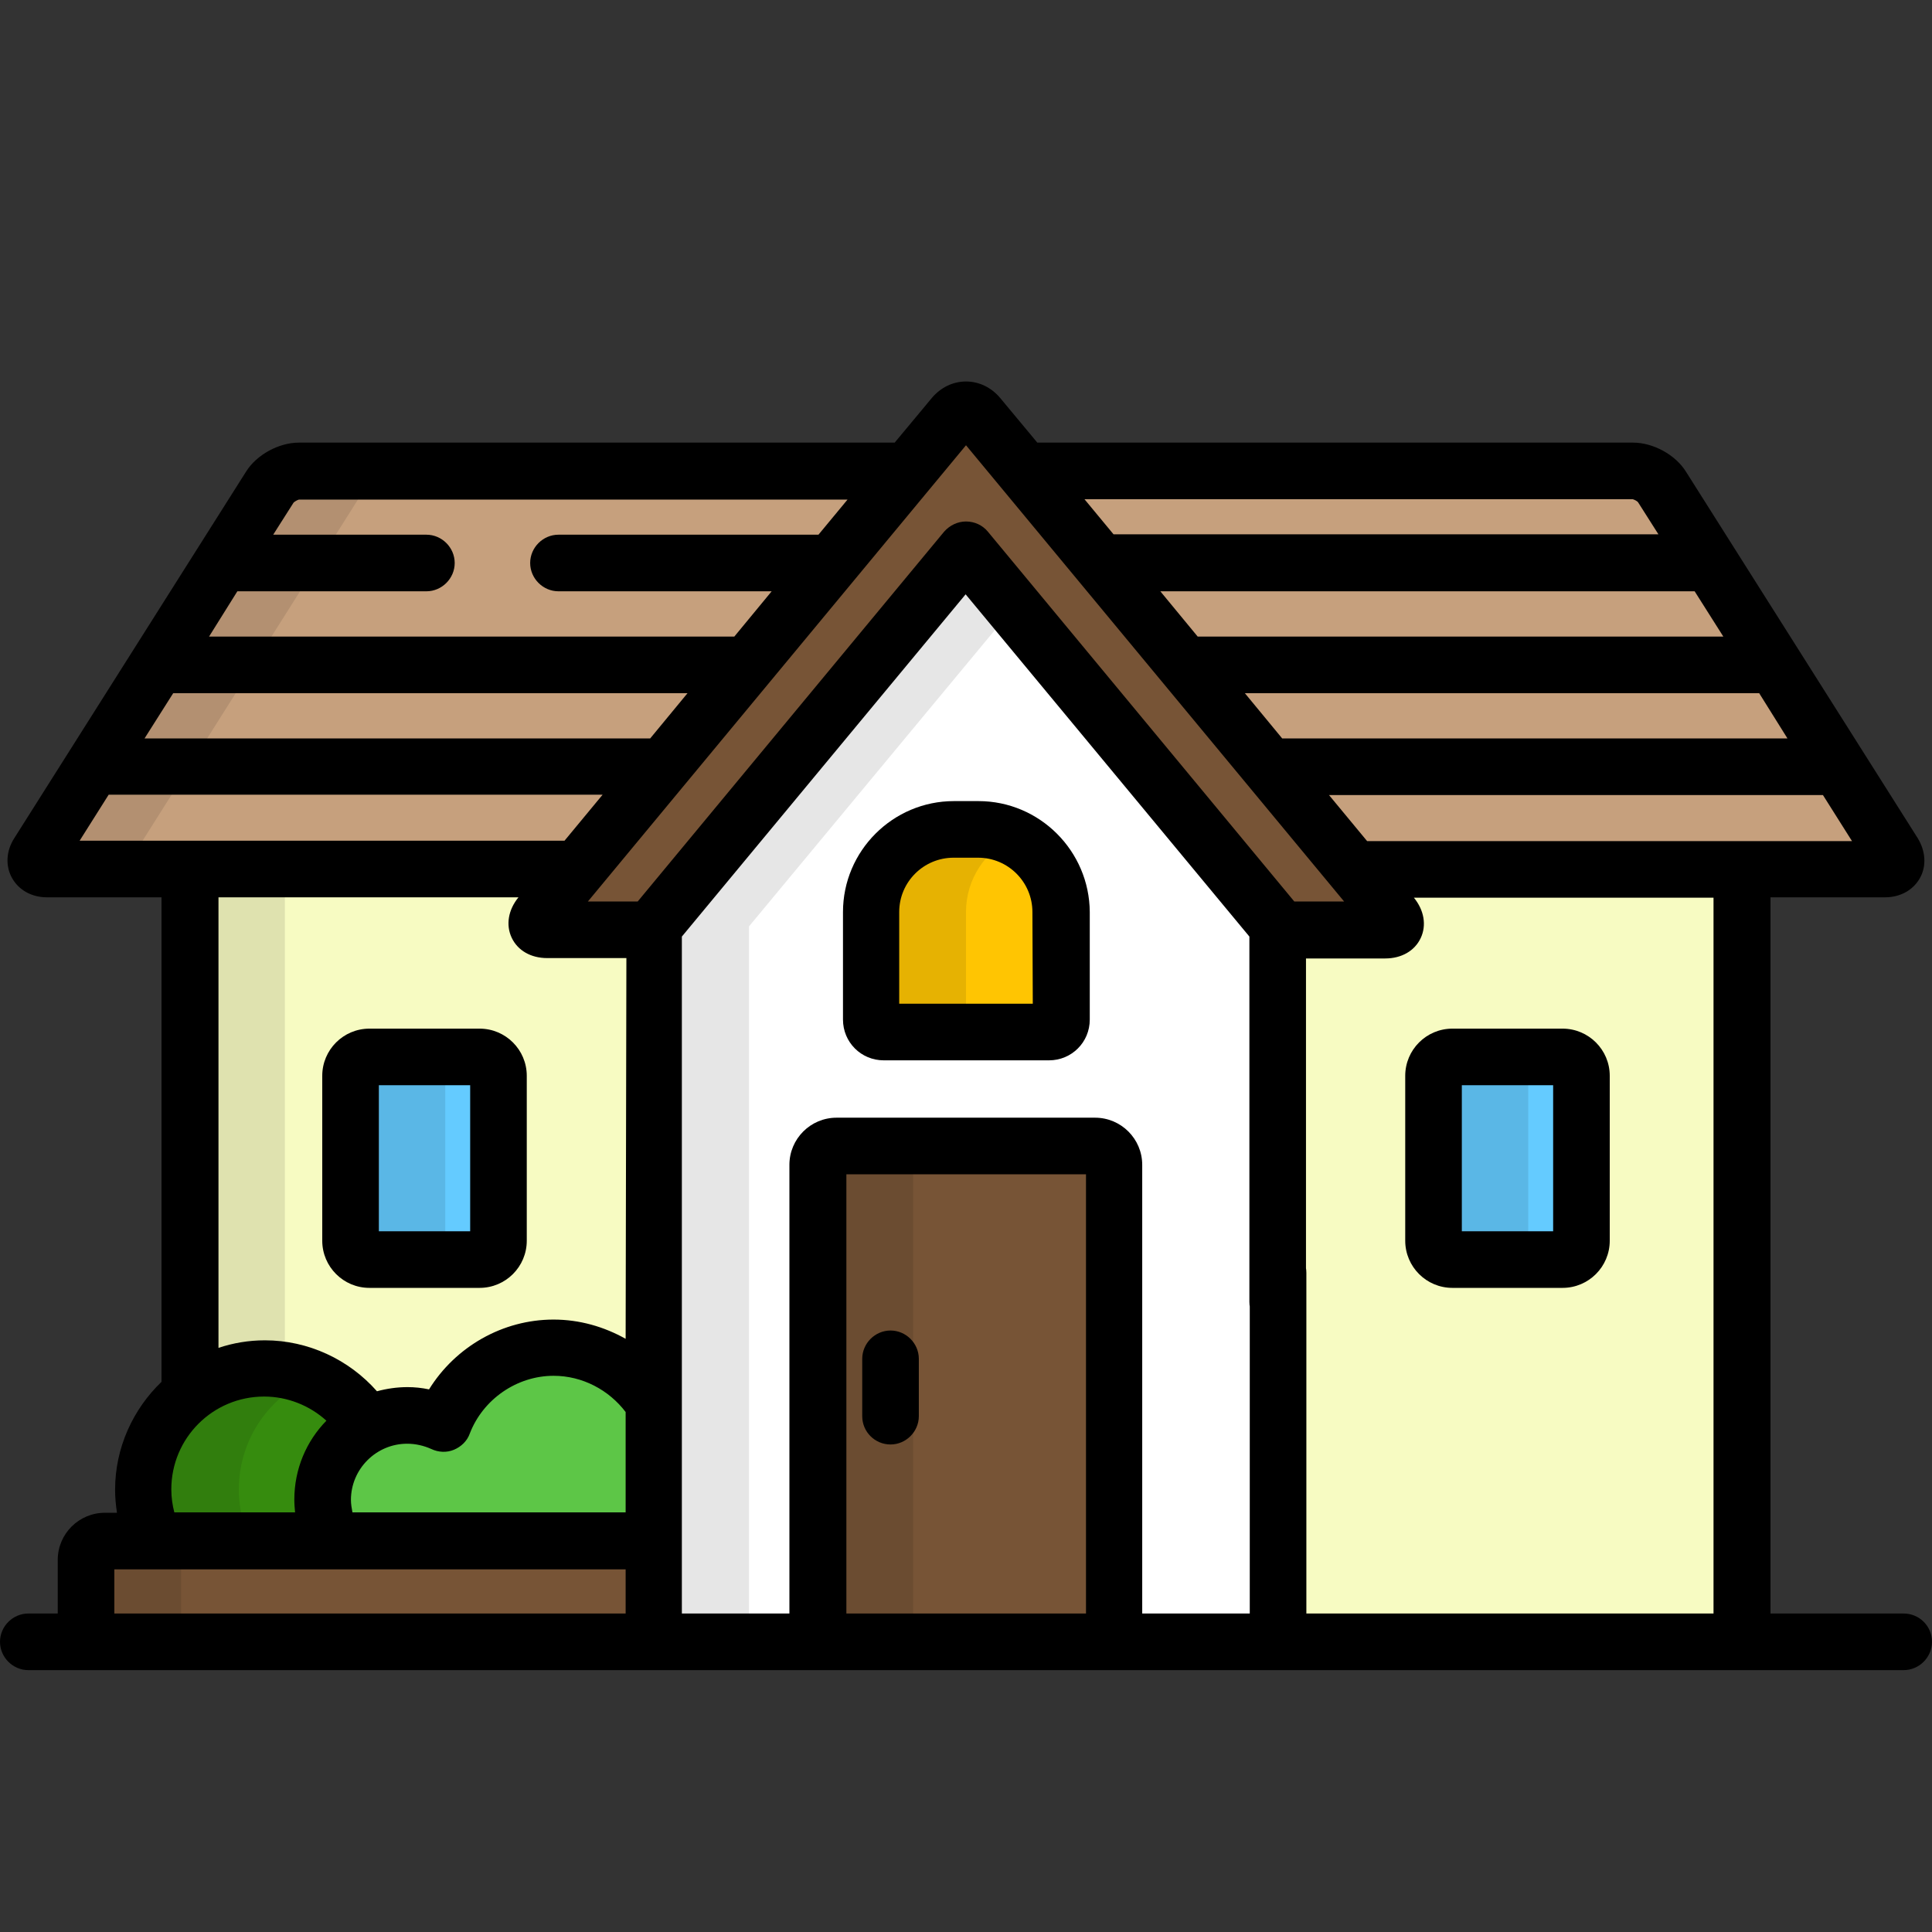 <?xml version="1.0" encoding="utf-8"?>
<!-- Generator: Adobe Illustrator 26.3.1, SVG Export Plug-In . SVG Version: 6.00 Build 0)  -->
<svg version="1.1" id="Capa_1" xmlns="http://www.w3.org/2000/svg" xmlns:xlink="http://www.w3.org/1999/xlink" x="0px" y="0px"
	 viewBox="0 0 512 512" style="enable-background:new 0 0 512 512;" xml:space="preserve">
<rect x="0" y="0" width="512" height="512" fill="#333333" stroke="none"/>
<style type="text/css">
	.st0{fill:#F7FBC2;}
	.st1{fill:#C6A07D;}
	.st2{opacity:0.1;}
	.st3{fill:#368C0E;}
	.st4{opacity:0.1;enable-background:new    ;}
	.st5{fill:#5DC647;}
	.st6{fill:#775436;}
	.st7{fill:#FFFFFF;}
	.st8{fill:#64CBFF;}
	.st9{fill:#FFC502;}
</style>
<g>
	<path class="st0" d="M144.8,246.4c-2.8,0-3.6-1.7-1.8-3.8l10.2-12.3H50.3v139.2c5.5-4.3,12.3-6.9,19.8-6.9c11.5,0,21.5,6,27.2,15.1
		l0,0c3.2-1.7,6.8-2.7,10.6-2.7c3.4,0,6.7,0.8,9.6,2.1c4.5-11.7,15.9-20.1,29.2-20.1c11.2,0,21.1,5.9,26.6,14.8V246.4H144.8z"/>
	<path class="st0" d="M358.8,230.3l10.2,12.3c1.8,2.1,0.9,3.8-1.8,3.8h-28.5v188.6h123V230.3H358.8z"/>
</g>
<path class="st1" d="M501.8,226.1L440.5,129c-1.5-2.3-4.9-4.2-7.7-4.2H271.3l87.5,105.5h140.7C502.2,230.3,503.3,228.4,501.8,226.1z
	"/>
<g class="st2">
	<path d="M70.1,362.7c1.8,0,3.7,0.2,5.4,0.5V230.3H50.3v139.2C55.7,365.3,62.6,362.7,70.1,362.7z"/>
</g>
<path class="st3" d="M97.3,377.8c-5.7-9.1-15.7-15.1-27.2-15.1c-17.7,0-32.1,14.4-32.1,32.1c0,4.8,1.1,9.4,3,13.6h47.3
	c-1.8-3.2-2.8-6.9-2.8-10.8C85.5,389,90.3,381.6,97.3,377.8z"/>
<path class="st4" d="M66.3,408.3c-1.9-4.1-3-8.7-3-13.6c0-13.2,8-24.6,19.4-29.5c-3.9-1.7-8.1-2.6-12.6-2.6
	c-17.7,0-32.1,14.4-32.1,32.1c0,4.8,1.1,9.4,3,13.6H66.3z"/>
<path class="st5" d="M146.7,357.2c-13.3,0-24.7,8.3-29.2,20.1c-2.9-1.4-6.1-2.1-9.6-2.1c-12.4,0-22.4,10-22.4,22.4
	c0,3.9,1,7.6,2.8,10.8h84.9V372C167.7,363.1,157.9,357.2,146.7,357.2z"/>
<path class="st6" d="M27.8,408.3c-2.8,0-5,2.2-5,5v16.7c0,2.8,2.2,5,5,5h145.5v-26.7H27.8z"/>
<g class="st2">
	<path d="M48,430.1v-16.7c0-2.8,2.2-5,5-5H27.8c-2.8,0-5,2.2-5,5v16.7c0,2.8,2.2,5,5,5H53C50.2,435.1,48,432.8,48,430.1z"/>
</g>
<path class="st1" d="M240.7,124.8H79.2c-2.8,0-6.2,1.9-7.7,4.2l-61.3,97.1c-1.5,2.3-0.4,4.2,2.3,4.2h140.7L240.7,124.8z"/>
<g class="st2">
	<path d="M35.7,226.1L97,129c1.5-2.3,4.9-4.2,7.7-4.2H79.2c-2.8,0-6.2,1.9-7.7,4.2l-61.3,97.1c-1.5,2.3-0.4,4.2,2.3,4.2H38
		C35.2,230.3,34.2,228.4,35.7,226.1z"/>
</g>
<path class="st6" d="M369,242.6L259.2,110.1c-1.8-2.1-4.6-2.1-6.4,0L143,242.6c-1.8,2.1-0.9,3.8,1.8,3.8h28.5v-0.9l82.7-99.8
	l82.7,99.8v0.9h28.5C369.9,246.4,370.8,244.7,369,242.6z"/>
<polygon class="st7" points="338.7,435.1 173.3,435.1 173.3,245.5 256,145.8 338.7,245.5 "/>
<g class="st2">
	<polygon points="268.6,161 256,145.8 173.3,245.5 173.3,435.1 198.5,435.1 198.5,245.5 	"/>
</g>
<path class="st6" d="M295.3,430.1c0,2.8-2.2,5-5,5h-68.5c-2.8,0-5-2.2-5-5V308.7c0-2.8,2.2-5,5-5h68.5c2.8,0,5,2.2,5,5V430.1z"/>
<g class="st2">
	<path d="M242,430.1V308.7c0-2.8,2.2-5,5-5h-25.3c-2.8,0-5,2.2-5,5v121.4c0,2.8,2.2,5,5,5H247C244.2,435.1,242,432.8,242,430.1z"/>
</g>
<path class="st8" d="M132.1,328.8c0,2.8-2.2,5-5,5H97.9c-2.8,0-5-2.2-5-5v-43.7c0-2.8,2.2-5,5-5h29.2c2.8,0,5,2.2,5,5V328.8z"/>
<g class="st2">
	<path d="M118,328.8v-43.7c0-2.8,2.2-5,5-5H97.9c-2.8,0-5,2.2-5,5v43.7c0,2.8,2.2,5,5,5H123C120.2,333.8,118,331.5,118,328.8z"/>
</g>
<path class="st8" d="M419.1,328.8c0,2.8-2.2,5-5,5h-29.2c-2.8,0-5-2.2-5-5v-43.7c0-2.8,2.2-5,5-5h29.2c2.8,0,5,2.2,5,5V328.8z"/>
<g class="st2">
	<path d="M405,328.8v-43.7c0-2.8,2.2-5,5-5h-25.1c-2.8,0-5,2.2-5,5v43.7c0,2.8,2.2,5,5,5H410C407.2,333.8,405,331.5,405,328.8z"/>
</g>
<path class="st9" d="M234.1,273.5c-1.8,0-3.3-1.5-3.3-3.3v-28.5c0-12.1,9.8-21.9,21.9-21.9h6.5c12.1,0,21.9,9.8,21.9,21.9v28.5
	c0,1.8-1.5,3.3-3.3,3.3H234.1z"/>
<g class="st2">
	<path d="M256,270.2v-28.5c0-8.8,5.2-16.3,12.6-19.8c-2.8-1.3-6-2.1-9.3-2.1h-6.5c-12.1,0-21.9,9.8-21.9,21.9v28.5
		c0,1.8,1.5,3.3,3.3,3.3h25.2C257.5,273.5,256,272,256,270.2z"/>
</g>
<path d="M236,382.8c4.1,0,7.5-3.4,7.5-7.5v-15.2c0-4.1-3.4-7.5-7.5-7.5s-7.5,3.4-7.5,7.5v15.2C228.5,379.5,231.9,382.8,236,382.8z"
	/>
<path d="M127.1,272.6H97.9c-6.9,0-12.5,5.6-12.5,12.5v43.7c0,6.9,5.6,12.5,12.5,12.5h29.2c6.9,0,12.5-5.6,12.5-12.5v-43.7
	C139.6,278.2,134,272.6,127.1,272.6z M124.6,326.3h-24.2v-38.7h24.2V326.3z"/>
<path d="M414.1,272.6h-29.2c-6.9,0-12.5,5.6-12.5,12.5v43.7c0,6.9,5.6,12.5,12.5,12.5h29.2c6.9,0,12.5-5.6,12.5-12.5v-43.7
	C426.6,278.2,421,272.6,414.1,272.6z M411.6,326.3h-24.2v-38.7h24.2V326.3z"/>
<path d="M259.3,212.3h-6.5c-16.2,0-29.4,13.2-29.4,29.4v28.5c0,6,4.8,10.8,10.8,10.8h43.8c6,0,10.8-4.8,10.8-10.8v-28.5
	C288.7,225.5,275.5,212.3,259.3,212.3z M273.7,266h-35.4v-24.3c0-8,6.5-14.4,14.4-14.4h6.5c8,0,14.4,6.5,14.4,14.4L273.7,266
	L273.7,266z"/>
<path d="M504.5,427.6h-35.3V237.8h30.3c4.1,0,7.5-1.9,9.3-5.1s1.5-7.2-0.6-10.6L446.8,125c-2.8-4.5-8.7-7.7-14-7.7H274.9l-9.9-11.9
	c-2.3-2.7-5.5-4.3-9-4.3s-6.7,1.6-9,4.3l-9.9,11.9H79.2c-5.3,0-11.2,3.2-14,7.7L3.8,222.1c-2.2,3.4-2.4,7.4-0.6,10.6
	c1.8,3.2,5.2,5.1,9.3,5.1h30.3v128.4c-7.5,7.2-12.3,17.4-12.3,28.6c0,2.1,0.2,4.1,0.5,6.1h-3.2c-6.9,0-12.5,5.6-12.5,12.5v14.2H7.5
	c-4.1,0-7.5,3.4-7.5,7.5c0,4.1,3.4,7.5,7.5,7.5h497c4.1,0,7.5-3.4,7.5-7.5C512,430.9,508.6,427.6,504.5,427.6z M473.7,195.7H339.8
	l-9.9-12h136.3L473.7,195.7z M449.1,156.7l7.6,12H317.4l-9.9-12C307.5,156.7,449.1,156.7,449.1,156.7z M432.7,132.3
	c0.4,0.1,1.2,0.5,1.4,0.8l5.4,8.5H295.1l-7.7-9.3H432.7z M62.9,156.7H113c4.1,0,7.5-3.4,7.5-7.5c0-4.1-3.4-7.5-7.5-7.5H72.4l5.4-8.5
	c0.3-0.3,1-0.7,1.4-0.8h145.4l-7.7,9.3H148c-4.1,0-7.5,3.4-7.5,7.5c0,4.1,3.4,7.5,7.5,7.5h56.5l-9.9,12H55.4L62.9,156.7z
	 M45.9,183.7h136.3l-9.9,12H38.3L45.9,183.7z M21.1,222.8l7.7-12.2h130.9l-10.1,12.2H21.1z M78.2,400.8h-32c-0.5-1.9-0.8-4-0.8-6.1
	c0-13.6,11-24.6,24.6-24.6c6.2,0,12.1,2.4,16.5,6.4c-5.3,5.4-8.5,12.8-8.5,20.9C78,398.6,78.1,399.7,78.2,400.8z M165.8,427.6H30.3
	v-11.7h135.5L165.8,427.6L165.8,427.6z M165.8,400.8H93.4c-0.2-1.1-0.4-2.2-0.4-3.3c0-8.2,6.7-14.9,14.9-14.9c2.2,0,4.4,0.5,6.4,1.4
	c1.9,0.9,4.1,1,6,0.2s3.5-2.3,4.2-4.3c3.5-9.1,12.5-15.3,22.2-15.3c7.7,0,14.7,3.8,19.1,9.6L165.8,400.8L165.8,400.8z M165.8,354.8
	c-5.7-3.2-12.2-5.1-19.1-5.1c-13.5,0-26,7.2-33,18.5c-1.9-0.4-3.8-0.6-5.7-0.6c-2.8,0-5.5,0.4-8.1,1.1c-7.4-8.4-18.2-13.5-29.7-13.5
	c-4.3,0-8.4,0.7-12.3,2V237.8h79.5c-2.7,3.3-3.4,7.3-1.8,10.7c1.6,3.4,5.1,5.4,9.4,5.4h21L165.8,354.8L165.8,354.8z M155.8,238.9
	L256,118l100.2,120.9H343l-81.2-98c-1.4-1.7-3.5-2.7-5.8-2.7c-2.2,0-4.3,1-5.8,2.7l-81.2,98H155.8z M287.8,427.6h-63.5V311.2h63.5
	V427.6z M454.2,427.6h-108v-90.3c0-4.1-3.2-7.7-7.3-7.8c-4.2-0.1-7.7,3.3-7.7,7.5v90.6h-28.5V308.7c0-6.9-5.6-12.5-12.5-12.5h-68.5
	c-6.9,0-12.5,5.6-12.5,12.5v118.9h-28.5V248.2l75.2-90.7l75.2,90.7V345c0,4.1,3.2,7.7,7.3,7.8c4.2,0.1,7.7-3.3,7.7-7.5v-91.3h21
	c4.3,0,7.8-2,9.4-5.4c1.6-3.4,0.9-7.4-1.8-10.7h86.8c7.5-6.6,2.9-15-3.6-15h-95.6l-10.1-12.2h130.9l7.7,12.2l-50.6,0
	c-4.1,0-7.7,3.2-7.8,7.3c-0.1,4.2,3.3,7.7,7.5,7.7h14.2V427.6z"/>
</svg>

